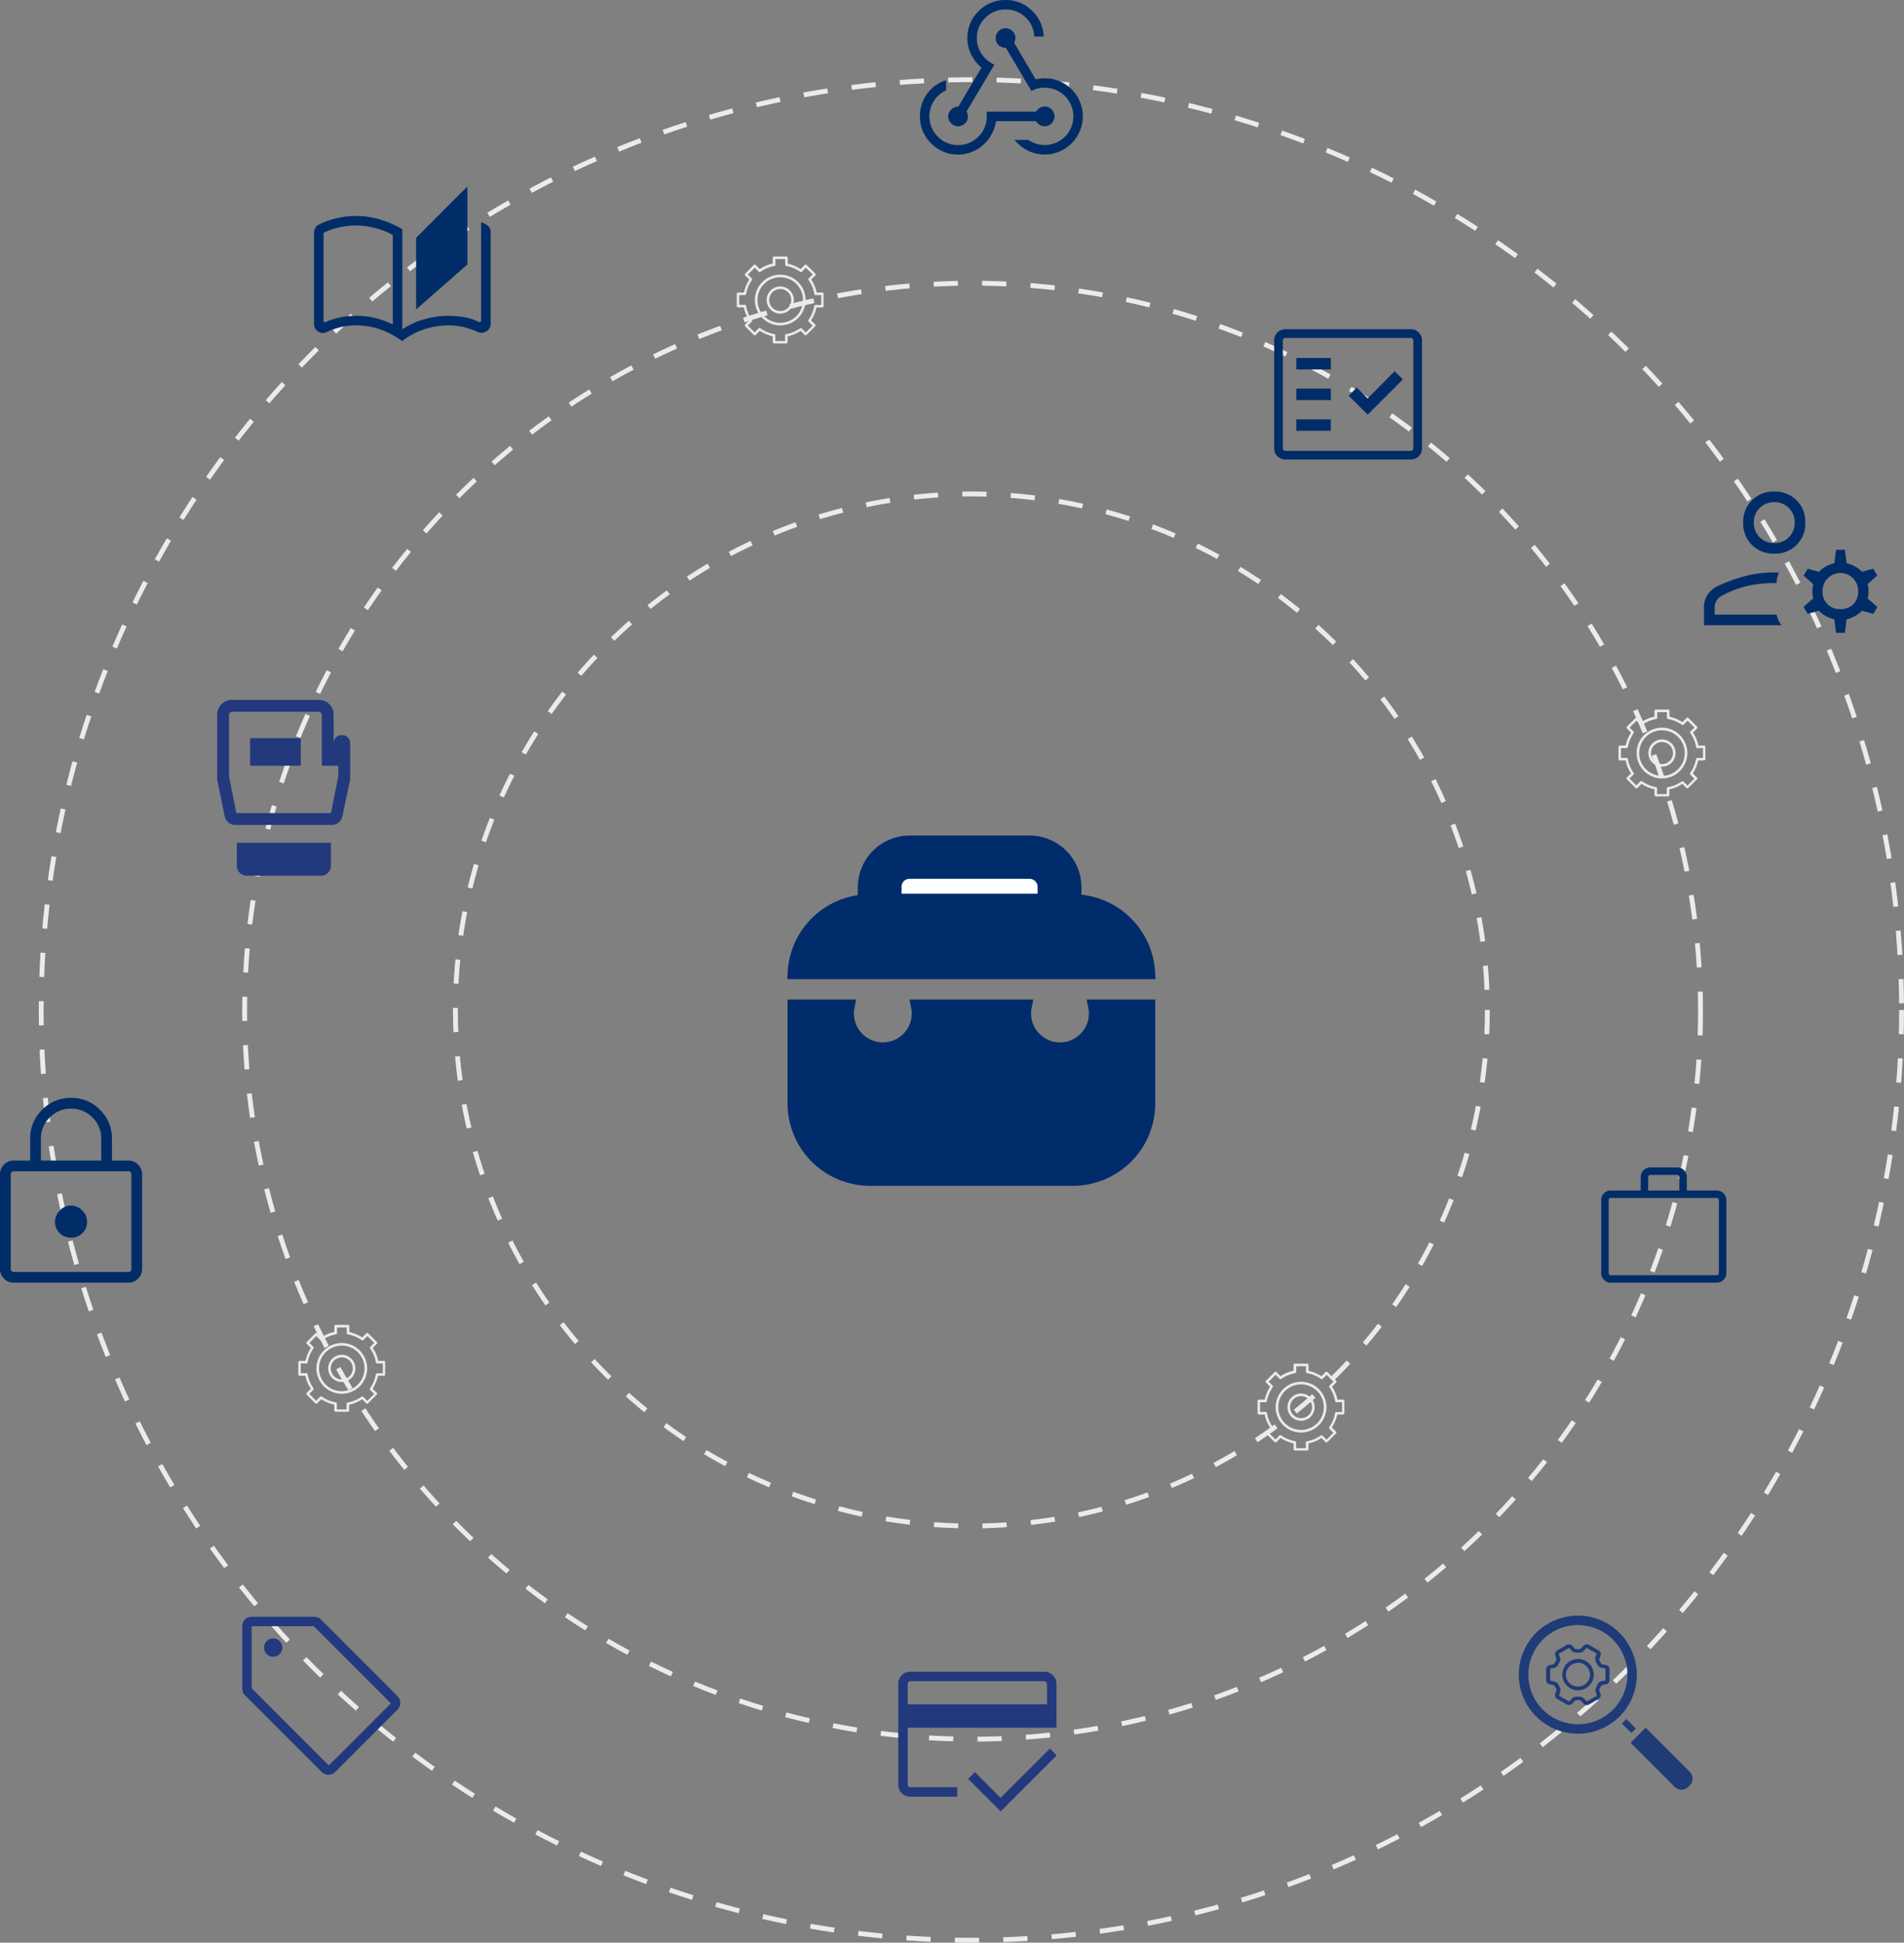 <?xml version="1.0" encoding="UTF-8"?>
<svg xmlns="http://www.w3.org/2000/svg" xmlns:xlink="http://www.w3.org/1999/xlink" width="786" height="801.895" viewBox="0 0 786 801.895">
  <rect x="0" y="0" width="786" height="801.895" fill="#808080" stroke="none"/>
  <defs>
    <clipPath id="clip-path">
      <rect id="Rettangolo_36" data-name="Rettangolo 36" width="152.02" height="144.577" fill="none"></rect>
    </clipPath>
    <clipPath id="clip-path-2">
      <rect id="Rettangolo_25" data-name="Rettangolo 25" width="54.869" height="72.553" fill="#23397d"></rect>
    </clipPath>
    <clipPath id="clip-path-3">
      <rect id="Rettangolo_26" data-name="Rettangolo 26" width="65.242" height="65.204" fill="#23397d"></rect>
    </clipPath>
    <clipPath id="clip-path-4">
      <rect id="Rettangolo_37" data-name="Rettangolo 37" width="61.023" height="53.794" fill="none"></rect>
    </clipPath>
    <clipPath id="clip-path-5">
      <rect id="Rettangolo_38" data-name="Rettangolo 38" width="51.656" height="47.578" fill="none"></rect>
    </clipPath>
    <clipPath id="clip-path-6">
      <rect id="Rettangolo_39" data-name="Rettangolo 39" width="71.559" height="58.325" fill="none"></rect>
    </clipPath>
    <clipPath id="clip-path-7">
      <rect id="Rettangolo_40" data-name="Rettangolo 40" width="58.675" height="76.276" fill="none"></rect>
    </clipPath>
    <clipPath id="clip-path-8">
      <rect id="Rettangolo_41" data-name="Rettangolo 41" width="72.94" height="63.789" fill="none"></rect>
    </clipPath>
    <clipPath id="clip-path-9">
      <rect id="Rettangolo_42" data-name="Rettangolo 42" width="67.236" height="63.789" fill="none"></rect>
    </clipPath>
    <clipPath id="clip-path-10">
      <rect id="Rettangolo_43" data-name="Rettangolo 43" width="35.857" height="35.849" fill="none"></rect>
    </clipPath>
  </defs>
  <g id="Raggruppa_94" data-name="Raggruppa 94" transform="translate(-5887 -3880.105)">
    <g id="cerchi" transform="translate(4865 3670)">
      <g id="Ellisse_20" data-name="Ellisse 20" transform="translate(1038 242)" fill="none" stroke="#ebebeb" stroke-width="2" stroke-dasharray="10 10">
        <circle cx="385" cy="385" r="385" stroke="none"></circle>
        <circle cx="385" cy="385" r="384" fill="none"></circle>
      </g>
      <g id="Ellisse_21" data-name="Ellisse 21" transform="translate(1122 326)" fill="none" stroke="#ebebeb" stroke-width="2" stroke-dasharray="10 10">
        <circle cx="301.5" cy="301.5" r="301.5" stroke="none"></circle>
        <circle cx="301.5" cy="301.5" r="300.5" fill="none"></circle>
      </g>
      <g id="Ellisse_22" data-name="Ellisse 22" transform="translate(1209 413)" fill="none" stroke="#ebebeb" stroke-width="2" stroke-dasharray="10 10">
        <circle cx="214" cy="214" r="214" stroke="none"></circle>
        <circle cx="214" cy="214" r="213" fill="none"></circle>
      </g>
    </g>
    <g id="logo-toolbox" transform="translate(6212 4225)">
      <path id="Tracciato_363" data-name="Tracciato 363" d="M145.138,54.425H1.435l6.14-17.281,16.369-10,7.5-2.729L31.9,12.36l5.459-7.277L47.82,1.218,78.061,1.9,105.8,3.038l8.64,5.456,3.411,15.69,20.69,9.322,10.006,21.6Z" transform="translate(1.503 1.276)" fill="#002c6b"></path>
      <path id="Tracciato_364" data-name="Tracciato 364" d="M22.131,34.8H1.712V85.042l8.732,8.732,4.165,8.2,18.808,4.566H122.08l16.658-8.6,6.986-12.358,1.882-18V38.292l-.538-4.836L126.38,35.068l-4.3,15.315L109.99,52.8,103,47.7l-5.643-5.911-2.148-6.718-42.184.268L50.075,46.89l-12.092,6.45L26.7,47.965l-4.031-7.522Z" transform="translate(1.793 35.045)" fill="#002c6b"></path>
      <g id="Raggruppa_35" data-name="Raggruppa 35" transform="translate(0 0)">
        <g id="Raggruppa_34" data-name="Raggruppa 34" clip-path="url(#clip-path)">
          <path id="Tracciato_365" data-name="Tracciato 365" d="M5.77,38.774v37.2A28.29,28.29,0,0,0,34.03,104.232h83.846a28.291,28.291,0,0,0,28.259-28.259v-37.2H130.16v.049a17.647,17.647,0,1,1-35.294,0v-.049H57.033v.049a17.647,17.647,0,1,1-35.294,0v-.049Zm112.1,71.172H34.03A34.01,34.01,0,0,1,.056,75.973V33.062H28.368l-.682,3.417A11.933,11.933,0,1,0,51.32,38.824a12.057,12.057,0,0,0-.233-2.344L50.4,33.062H101.5l-.684,3.417a11.933,11.933,0,1,0,23.634,2.344,12.041,12.041,0,0,0-.233-2.344l-.684-3.417h28.318V75.973a34.012,34.012,0,0,1-33.974,33.974" transform="translate(0.059 34.632)" fill="#002c6b"></path>
          <path id="Tracciato_366" data-name="Tracciato 366" d="M47.2,24.224h56.158V21.416a3.331,3.331,0,0,0-3.331-3.329h-49.5A3.327,3.327,0,0,0,47.2,21.416Zm61.87,5.712H41.486V21.416a9.046,9.046,0,0,1,9.044-9.044h49.5a9.042,9.042,0,0,1,9.044,9.044ZM6.206,53.576H145.812a28.4,28.4,0,0,0-27.287-23.624l-2.8-.059V21.416a15.7,15.7,0,0,0-15.7-15.7H50.531a15.7,15.7,0,0,0-15.7,15.7v8.413l-2.666.18A28.286,28.286,0,0,0,6.206,53.576M152.02,59.29H0l.17-3.016a34,34,0,0,1,28.945-31.68V21.416A21.415,21.415,0,0,1,50.531,0h49.493a21.419,21.419,0,0,1,21.419,21.416v3A34.128,34.128,0,0,1,151.85,56.275Z" transform="translate(0 0.001)" fill="#002c6b"></path>
          <path id="Tracciato_367" data-name="Tracciato 367" d="M23.041,14.865V12.058a3.259,3.259,0,0,1,3.331-3.331h49.5A3.336,3.336,0,0,1,79.2,12.058v2.807Z" transform="translate(24.135 9.142)" fill="#fff"></path>
        </g>
      </g>
    </g>
    <g id="Raggruppa_4" data-name="Raggruppa 4" transform="translate(5976.665 4169.025)" clip-path="url(#clip-path-2)">
      <path id="Tracciato_23" data-name="Tracciato 23" d="M13.594,27.152H34.5V15.772H13.594ZM7.91,46.712H46.963l3.031-15.336V27.152H43.178V6.2a1.268,1.268,0,0,0-.413-.908,1.263,1.263,0,0,0-.911-.413H6.2a1.263,1.263,0,0,0-.911.413,1.257,1.257,0,0,0-.413.908V31.458Zm46.96-28.781v14.7a2.235,2.235,0,0,1-.148.945l-3.04,14.455a4.686,4.686,0,0,1-1.548,2.589,4.192,4.192,0,0,1-2.793.972H7.444a4.192,4.192,0,0,1-2.793-.972,4.7,4.7,0,0,1-1.545-2.589L.148,33.657A2.244,2.244,0,0,1,0,32.711V6.2A6.028,6.028,0,0,1,6.211,0H41.84a6.032,6.032,0,0,1,6.214,6.2V17.931a3.308,3.308,0,0,1,.94-2.449,3.374,3.374,0,0,1,2.49-.94,3.219,3.219,0,0,1,3.386,3.389M12.4,72.553a4.116,4.116,0,0,1-4.3-4.3v-9.3H46.936v9.3a4.116,4.116,0,0,1-4.3,4.3Z" transform="translate(0 -0.001)" fill="#23397d"></path>
    </g>
    <g id="Raggruppa_6" data-name="Raggruppa 6" transform="translate(5987 4547.487)" clip-path="url(#clip-path-3)">
      <path id="Tracciato_24" data-name="Tracciato 24" d="M12.784,16.5a3.6,3.6,0,0,0,2.654-1.127,3.741,3.741,0,0,0,0-5.319,3.612,3.612,0,0,0-2.649-1.114A3.669,3.669,0,0,0,10.1,10.049,3.605,3.605,0,0,0,8.992,12.7a3.683,3.683,0,0,0,1.108,2.67,3.625,3.625,0,0,0,2.684,1.13M35.736,61.369,61.369,35.717,29.522,3.889H3.889V29.508Zm2.67,2.657a3.966,3.966,0,0,1-5.642,0l-31.6-31.6a3.672,3.672,0,0,1-.909-1.384A4.662,4.662,0,0,1,0,29.508V3.889A3.8,3.8,0,0,1,3.889,0H29.508a5.268,5.268,0,0,1,1.545.24,3.684,3.684,0,0,1,1.44.855L63.958,32.559a4.1,4.1,0,0,1,1.284,2.94,3.918,3.918,0,0,1-1.216,2.907Z" transform="translate(0 0)" fill="#23397d"></path>
    </g>
    <path id="Richiesta_d_acquisto" data-name="Richiesta d’acquisto" d="M3.9,4.958V46.6a1.017,1.017,0,0,0,.329.728,1.015,1.015,0,0,0,.728.332H3.9V3.9H4.958a1.015,1.015,0,0,0-.728.332,1.013,1.013,0,0,0-.329.728M42.269,57.644,28.851,44.225l2.8-2.8L42.269,52.038l20.362-20.36,2.75,2.856ZM0,4.958A4.768,4.768,0,0,1,1.469,1.467,4.765,4.765,0,0,1,4.958,0h55.4a4.765,4.765,0,0,1,3.489,1.467,4.768,4.768,0,0,1,1.469,3.491V23.084H3.9V46.6a1.017,1.017,0,0,0,.329.728,1.015,1.015,0,0,0,.728.332h19.4v3.9H4.958a4.765,4.765,0,0,1-3.489-1.467A4.768,4.768,0,0,1,0,46.6Zm3.9,8.461H61.413V4.958a1.013,1.013,0,0,0-.329-.728,1.011,1.011,0,0,0-.728-.332H4.958a1.015,1.015,0,0,0-.728.332,1.013,1.013,0,0,0-.329.728Z" transform="translate(6257.81 4570.178)" fill="#23397d"></path>
    <g id="Raggruppa_37" data-name="Raggruppa 37" transform="translate(6413 4016)" clip-path="url(#clip-path-4)">
      <path id="Tracciato_368" data-name="Tracciato 368" d="M3.589,50.2v0ZM9.152,16.614H23.39V11.868H9.152Zm0,12.656H23.39V24.524H9.152Zm29.428,5.994L53.117,20.727l-3.383-3.383L38.579,28.576l-4.508-4.508L30.766,27.45ZM9.152,41.929H23.39V37.182H9.152ZM4.563,50.2H56.457a1.042,1.042,0,0,0,.974-.972V4.565a.937.937,0,0,0-.3-.671.937.937,0,0,0-.671-.3H4.563a.929.929,0,0,0-.669.3.931.931,0,0,0-.305.671V49.231a.93.93,0,0,0,.305.669.929.929,0,0,0,.669.3m0,3.591a4.388,4.388,0,0,1-3.212-1.351A4.394,4.394,0,0,1,0,49.231V4.565A4.4,4.4,0,0,1,1.351,1.351,4.388,4.388,0,0,1,4.563,0H56.457A4.388,4.388,0,0,1,59.67,1.351a4.39,4.39,0,0,1,1.353,3.215V49.231a4.616,4.616,0,0,1-4.565,4.563Z" transform="translate(0 0)" fill="#002d68"></path>
    </g>
    <g id="Raggruppa_39" data-name="Raggruppa 39" transform="translate(6548 4362)" clip-path="url(#clip-path-5)">
      <path id="Tracciato_369" data-name="Tracciato 369" d="M3.085,44.494v0ZM19.4,9.516H32.259V3.921A.794.794,0,0,0,32,3.346a.8.8,0,0,0-.574-.262H20.233a.794.794,0,0,0-.574.262.794.794,0,0,0-.262.574ZM3.921,44.494H47.736a.9.9,0,0,0,.836-.836V13.436a.9.9,0,0,0-.836-.836H3.921a.794.794,0,0,0-.574.262.794.794,0,0,0-.262.574V43.657a.8.8,0,0,0,.262.574.794.794,0,0,0,.574.262m0,3.085a3.771,3.771,0,0,1-2.76-1.161A3.767,3.767,0,0,1,0,43.657V13.436a3.764,3.764,0,0,1,1.161-2.76,3.764,3.764,0,0,1,2.76-1.161H16.313V3.921a3.771,3.771,0,0,1,1.161-2.76A3.764,3.764,0,0,1,20.233,0h11.19a3.767,3.767,0,0,1,2.76,1.161,3.771,3.771,0,0,1,1.161,2.76V9.516H47.736a3.964,3.964,0,0,1,3.921,3.921V43.657a3.964,3.964,0,0,1-3.921,3.921Z" transform="translate(0 -0.001)" fill="#002d68"></path>
    </g>
    <g id="Raggruppa_41" data-name="Raggruppa 41" transform="translate(6590.441 4083)" clip-path="url(#clip-path-6)">
      <path id="Tracciato_370" data-name="Tracciato 370" d="M29,21.264a8.2,8.2,0,0,0,8.438-8.438A8.233,8.233,0,0,0,29,4.386a8.233,8.233,0,0,0-8.438,8.44A8.2,8.2,0,0,0,29,21.264m27.3,27.3a7.156,7.156,0,0,0,5.324-2.054,7.232,7.232,0,0,0,2.033-5.31,7.363,7.363,0,1,0-14.72.007A7.036,7.036,0,0,0,56.3,48.564M54.5,58.325,53.8,52.766a13.681,13.681,0,0,1-3.465-1.347,10.945,10.945,0,0,1-2.869-2.207L42.78,50.483,41.07,47.65l4.059-3.583A9.161,9.161,0,0,1,44.75,41.2a9.514,9.514,0,0,1,.379-2.9l-4.023-3.621,1.71-2.834,4.648,1.31a9.684,9.684,0,0,1,2.85-2.228A14.5,14.5,0,0,1,53.8,29.605l.707-5.562h3.658l.707,5.562a14.608,14.608,0,0,1,3.444,1.326,10.586,10.586,0,0,1,2.89,2.191l4.645-1.272,1.672,2.8L67.5,38.267a9.061,9.061,0,0,1,.415,2.923,8.615,8.615,0,0,1-.415,2.876l4.059,3.583-1.672,2.834L65.2,49.211a11.617,11.617,0,0,1-2.909,2.207,13.785,13.785,0,0,1-3.427,1.347l-.7,5.559ZM0,55.188V47.85A9.451,9.451,0,0,1,1.524,42.5,10.327,10.327,0,0,1,5.941,38.87a68.671,68.671,0,0,1,11.731-4.148A47.646,47.646,0,0,1,29,33.405h.963c.344,0,.664-.012.961-.038a13.541,13.541,0,0,0-.645,2.082q-.216.989-.372,2.341H29a49.4,49.4,0,0,0-10.841,1.133A44.116,44.116,0,0,0,7.776,42.788a6.009,6.009,0,0,0-2.617,2.25,5.494,5.494,0,0,0-.773,2.813V50.8H29.94a15.227,15.227,0,0,0,.824,2.344,12.766,12.766,0,0,0,1.159,2.042ZM29,25.65A12.36,12.36,0,0,1,16.171,12.826,12.392,12.392,0,0,1,29,0,12.392,12.392,0,0,1,41.819,12.826,12.36,12.36,0,0,1,29,25.65" transform="translate(0 0)" fill="#002d68"></path>
    </g>
    <g id="Raggruppa_43" data-name="Raggruppa 43" transform="translate(5887 4333.302)" clip-path="url(#clip-path-7)">
      <path id="Tracciato_371" data-name="Tracciato 371" d="M4.439,71.837v0ZM16.887,25.86h24.9V16.887a12.025,12.025,0,0,0-3.626-8.819,12,12,0,0,0-8.81-3.629,12.033,12.033,0,0,0-8.822,3.629,12,12,0,0,0-3.642,8.819ZM29.354,57.7a6.415,6.415,0,0,0,4.673-1.909,6.225,6.225,0,0,0,1.939-4.6,6.643,6.643,0,0,0-1.955-4.67,6.314,6.314,0,0,0-9.364,0,6.716,6.716,0,0,0-1.936,4.719,6.141,6.141,0,0,0,1.952,4.553A6.474,6.474,0,0,0,29.354,57.7M5.642,71.837h47.39a1.159,1.159,0,0,0,1.2-1.2V31.5a1.162,1.162,0,0,0-.339-.865,1.174,1.174,0,0,0-.865-.339H5.642a1.159,1.159,0,0,0-1.2,1.2V70.634a1.174,1.174,0,0,0,.339.865,1.162,1.162,0,0,0,.865.339m0,4.439a5.414,5.414,0,0,1-3.974-1.668A5.425,5.425,0,0,1,0,70.634V31.5a5.415,5.415,0,0,1,1.668-3.989A5.447,5.447,0,0,1,5.642,25.86h6.809V16.887A16.28,16.28,0,0,1,17.383,4.928,16.3,16.3,0,0,1,29.351,0,16.268,16.268,0,0,1,41.307,4.928a16.3,16.3,0,0,1,4.919,11.959V25.86h6.806A5.67,5.67,0,0,1,58.675,31.5V70.634a5.7,5.7,0,0,1-5.642,5.642Z" transform="translate(0 0)" fill="#002d68"></path>
    </g>
    <g id="Raggruppa_45" data-name="Raggruppa 45" transform="translate(6016.621 3957.105)" clip-path="url(#clip-path-8)">
      <path id="Tracciato_372" data-name="Tracciato 372" d="M32.53,56.963v0Zm0,0V20.012A28.575,28.575,0,0,0,25.086,17.1a32.615,32.615,0,0,0-7.718-1,29.979,29.979,0,0,0-7.081.785,32.753,32.753,0,0,0-5.711,1.9,1.233,1.233,0,0,0-.45.282.613.613,0,0,0-.185.452V55.393c0,.312.107.5.318.551a1.136,1.136,0,0,0,.686-.051,27.892,27.892,0,0,1,5.686-1.85,32.072,32.072,0,0,1,6.781-.673,32.566,32.566,0,0,1,8.323,1.024,31.677,31.677,0,0,1,6.8,2.569m9.619-6.24V21.173L63.322,0V32.169ZM36.4,63.789A34.077,34.077,0,0,0,27.372,59a30.1,30.1,0,0,0-10-1.689,27.769,27.769,0,0,0-6.245.7,28.168,28.168,0,0,0-5.912,2.073,3.431,3.431,0,0,1-3.534-.252A3.55,3.55,0,0,1,0,56.7V19.049a3.836,3.836,0,0,1,.594-2.073,3.44,3.44,0,0,1,1.651-1.387A33.48,33.48,0,0,1,9.6,13.015a35.25,35.25,0,0,1,7.772-.859,34.265,34.265,0,0,1,9.873,1.435,41.711,41.711,0,0,1,9.23,4.042v41.3a33.022,33.022,0,0,1,9.276-4.215,36.725,36.725,0,0,1,9.83-1.349,40.215,40.215,0,0,1,6.163.49A21.2,21.2,0,0,1,68,55.893a1.159,1.159,0,0,0,.683,0c.213-.066.318-.244.318-.534V14.748a11.424,11.424,0,0,1,1.11.432,11.171,11.171,0,0,1,1.054.544,3.55,3.55,0,0,1,1.306,1.3,3.452,3.452,0,0,1,.47,1.756V56.627a3.488,3.488,0,0,1-1.725,3.125,3.785,3.785,0,0,1-3.684.269A28.139,28.139,0,0,0,61.7,58a27.4,27.4,0,0,0-6.128-.688,31.639,31.639,0,0,0-10.106,1.639,30.95,30.95,0,0,0-9.065,4.84" transform="translate(0 -0.001)" fill="#002d68"></path>
    </g>
    <g id="Raggruppa_47" data-name="Raggruppa 47" transform="translate(6266.764 3880.105)" clip-path="url(#clip-path-9)">
      <path id="Tracciato_373" data-name="Tracciato 373" d="M15.747,52.119a4.133,4.133,0,0,1-4.078-4.078,3.812,3.812,0,0,1,1.177-2.749A4.388,4.388,0,0,1,15.861,44L25.4,27.942A17.356,17.356,0,0,1,21.118,22.4a15.052,15.052,0,0,1-1.526-6.645A15.138,15.138,0,0,1,24.221,4.6,15.213,15.213,0,0,1,35.343,0,15.193,15.193,0,0,1,46.268,4.411,15.187,15.187,0,0,1,51.09,15.119H47.178a11.192,11.192,0,0,0-3.625-7.967,11.541,11.541,0,0,0-8.21-3.24,11.426,11.426,0,0,0-8.362,3.46A11.377,11.377,0,0,0,23.5,15.75a11.31,11.31,0,0,0,1.981,6.524,12.567,12.567,0,0,0,5.254,4.409L19.249,46.037a5.672,5.672,0,0,1,.424,1.039,3.466,3.466,0,0,1,.153.965,3.966,3.966,0,0,1-1.184,2.868,3.891,3.891,0,0,1-2.894,1.21m35.741,11.67a15.143,15.143,0,0,1-6.933-1.614,16.931,16.931,0,0,1-5.5-4.422h5.722a11.81,11.81,0,0,0,18.545-9.712A11.808,11.808,0,0,0,51.488,36.2a11.836,11.836,0,0,0-2.886.339,10.626,10.626,0,0,0-2.573,1.016L35.508,19.794a4.329,4.329,0,0,1-3-1.161,3.759,3.759,0,0,1-1.241-2.883,3.894,3.894,0,0,1,1.208-2.9,4.066,4.066,0,0,1,6.948,2.9,3.294,3.294,0,0,1-.127.91,6.973,6.973,0,0,1-.4,1.006l8.846,15.039c.631-.116,1.272-.215,1.919-.292a14.923,14.923,0,0,1,1.828-.119A15.71,15.71,0,0,1,67.236,48.041,15.759,15.759,0,0,1,51.488,63.789m-35.741,0A15.161,15.161,0,0,1,4.629,59.16,15.155,15.155,0,0,1,0,48.041a15.359,15.359,0,0,1,3-9.374,14.907,14.907,0,0,1,7.812-5.539V37.3a11.6,11.6,0,0,0-4.975,4.256A11.843,11.843,0,0,0,7.385,56.4a11.4,11.4,0,0,0,8.362,3.475A11.381,11.381,0,0,0,24.125,56.4a11.414,11.414,0,0,0,3.457-8.36V46.084h20.3a4.665,4.665,0,0,1,1.572-1.531,3.893,3.893,0,0,1,2.03-.59,4.074,4.074,0,0,1,2.894,6.945,3.891,3.891,0,0,1-2.894,1.21,3.945,3.945,0,0,1-2.048-.574A4.456,4.456,0,0,1,47.886,50H31.423a16.256,16.256,0,0,1-5.5,9.971,15.2,15.2,0,0,1-10.175,3.822" transform="translate(0 0.001)" fill="#002d68"></path>
    </g>
    <g id="Raggruppa_48" data-name="Raggruppa 48" transform="translate(6191.143 3986)" clip-path="url(#clip-path-10)">
      <path id="Tracciato_375" data-name="Tracciato 375" d="M35.368,14.852h-2.4A13.907,13.907,0,0,0,30.72,9.51L32.43,7.8a.516.516,0,0,0,0-.748l-3.58-3.58a.516.516,0,0,0-.748,0l-1.71,1.71A16.736,16.736,0,0,0,21.05,2.938V.534A.535.535,0,0,0,20.516,0H15.387a.535.535,0,0,0-.534.534v2.4A13.907,13.907,0,0,0,9.51,5.182L7.8,3.473a.516.516,0,0,0-.748,0l-3.58,3.58a.516.516,0,0,0,0,.748l1.71,1.71a16.246,16.246,0,0,0-2.244,5.343H.534A.575.575,0,0,0,0,15.387v5.075A.575.575,0,0,0,.534,21h2.4a13.907,13.907,0,0,0,2.244,5.343l-1.71,1.71a.516.516,0,0,0,0,.748l3.58,3.58a.516.516,0,0,0,.748,0l1.71-1.71a16.246,16.246,0,0,0,5.343,2.244v2.4a.575.575,0,0,0,.534.534h5.075A.575.575,0,0,0,21,35.315v-2.4a13.907,13.907,0,0,0,5.343-2.244l1.71,1.71a.516.516,0,0,0,.748,0l3.58-3.58a.516.516,0,0,0,0-.748l-1.71-1.71A16.246,16.246,0,0,0,32.91,21h2.4a.535.535,0,0,0,.534-.534V15.387a.462.462,0,0,0-.481-.534m-.534,5.129h-2.3a.52.52,0,0,0-.534.427,14.447,14.447,0,0,1-2.4,5.77.566.566,0,0,0,.053.695l1.656,1.656-2.832,2.832L26.82,29.7a.56.56,0,0,0-.695-.053,14.446,14.446,0,0,1-5.77,2.4.52.52,0,0,0-.427.534v2.3H15.921V32.537A.52.52,0,0,0,15.494,32a14.446,14.446,0,0,1-5.77-2.4.566.566,0,0,0-.695.053L7.373,31.308,4.541,28.476,6.2,26.82a.56.56,0,0,0,.053-.695,14.446,14.446,0,0,1-2.4-5.77.52.52,0,0,0-.534-.427h-2.3V15.921h2.3a.575.575,0,0,0,.534-.427,14.446,14.446,0,0,1,2.4-5.77A.566.566,0,0,0,6.2,9.029l-1.6-1.6L7.426,4.595,9.082,6.251a.56.56,0,0,0,.695.053,14.446,14.446,0,0,1,5.77-2.4.52.52,0,0,0,.427-.534v-2.3h4.007v2.3a.52.52,0,0,0,.427.534,14.446,14.446,0,0,1,5.77,2.4.566.566,0,0,0,.695-.053L28.53,4.595l2.832,2.832L29.7,9.029a.5.5,0,0,0-.053.695,14.446,14.446,0,0,1,2.4,5.77.52.52,0,0,0,.534.427h2.3v4.06Z" transform="translate(0 0)" fill="#ebebeb"></path>
      <path id="Tracciato_376" data-name="Tracciato 376" d="M28.71,23.1a5.61,5.61,0,1,0,5.61,5.61,5.609,5.609,0,0,0-5.61-5.61m0,10.151a4.541,4.541,0,1,1,4.541-4.541,4.537,4.537,0,0,1-4.541,4.541" transform="translate(-10.759 -10.759)" fill="#ebebeb"></path>
      <path id="Tracciato_377" data-name="Tracciato 377" d="M24.472,14A10.472,10.472,0,1,0,34.943,24.472,10.489,10.489,0,0,0,24.472,14m0,19.875a9.4,9.4,0,1,1,9.4-9.4,9.417,9.417,0,0,1-9.4,9.4" transform="translate(-6.52 -6.52)" fill="#ebebeb"></path>
    </g>
    <g id="Raggruppa_48-2" data-name="Raggruppa 48" transform="translate(6406.143 4443)" clip-path="url(#clip-path-10)">
      <path id="Tracciato_375-2" data-name="Tracciato 375" d="M35.368,14.852h-2.4A13.907,13.907,0,0,0,30.72,9.51L32.43,7.8a.516.516,0,0,0,0-.748l-3.58-3.58a.516.516,0,0,0-.748,0l-1.71,1.71A16.736,16.736,0,0,0,21.05,2.938V.534A.535.535,0,0,0,20.516,0H15.387a.535.535,0,0,0-.534.534v2.4A13.907,13.907,0,0,0,9.51,5.182L7.8,3.473a.516.516,0,0,0-.748,0l-3.58,3.58a.516.516,0,0,0,0,.748l1.71,1.71a16.246,16.246,0,0,0-2.244,5.343H.534A.575.575,0,0,0,0,15.387v5.075A.575.575,0,0,0,.534,21h2.4a13.907,13.907,0,0,0,2.244,5.343l-1.71,1.71a.516.516,0,0,0,0,.748l3.58,3.58a.516.516,0,0,0,.748,0l1.71-1.71a16.246,16.246,0,0,0,5.343,2.244v2.4a.575.575,0,0,0,.534.534h5.075A.575.575,0,0,0,21,35.315v-2.4a13.907,13.907,0,0,0,5.343-2.244l1.71,1.71a.516.516,0,0,0,.748,0l3.58-3.58a.516.516,0,0,0,0-.748l-1.71-1.71A16.246,16.246,0,0,0,32.91,21h2.4a.535.535,0,0,0,.534-.534V15.387a.462.462,0,0,0-.481-.534m-.534,5.129h-2.3a.52.52,0,0,0-.534.427,14.447,14.447,0,0,1-2.4,5.77.566.566,0,0,0,.053.695l1.656,1.656-2.832,2.832L26.82,29.7a.56.56,0,0,0-.695-.053,14.446,14.446,0,0,1-5.77,2.4.52.52,0,0,0-.427.534v2.3H15.921V32.537A.52.52,0,0,0,15.494,32a14.446,14.446,0,0,1-5.77-2.4.566.566,0,0,0-.695.053L7.373,31.308,4.541,28.476,6.2,26.82a.56.56,0,0,0,.053-.695,14.446,14.446,0,0,1-2.4-5.77.52.52,0,0,0-.534-.427h-2.3V15.921h2.3a.575.575,0,0,0,.534-.427,14.446,14.446,0,0,1,2.4-5.77A.566.566,0,0,0,6.2,9.029l-1.6-1.6L7.426,4.595,9.082,6.251a.56.56,0,0,0,.695.053,14.446,14.446,0,0,1,5.77-2.4.52.52,0,0,0,.427-.534v-2.3h4.007v2.3a.52.52,0,0,0,.427.534,14.446,14.446,0,0,1,5.77,2.4.566.566,0,0,0,.695-.053L28.53,4.595l2.832,2.832L29.7,9.029a.5.5,0,0,0-.053.695,14.446,14.446,0,0,1,2.4,5.77.52.52,0,0,0,.534.427h2.3v4.06Z" transform="translate(0 0)" fill="#ebebeb"></path>
      <path id="Tracciato_376-2" data-name="Tracciato 376" d="M28.71,23.1a5.61,5.61,0,1,0,5.61,5.61,5.609,5.609,0,0,0-5.61-5.61m0,10.151a4.541,4.541,0,1,1,4.541-4.541,4.537,4.537,0,0,1-4.541,4.541" transform="translate(-10.759 -10.759)" fill="#ebebeb"></path>
      <path id="Tracciato_377-2" data-name="Tracciato 377" d="M24.472,14A10.472,10.472,0,1,0,34.943,24.472,10.489,10.489,0,0,0,24.472,14m0,19.875a9.4,9.4,0,1,1,9.4-9.4,9.417,9.417,0,0,1-9.4,9.4" transform="translate(-6.52 -6.52)" fill="#ebebeb"></path>
    </g>
    <g id="Raggruppa_48-3" data-name="Raggruppa 48" transform="translate(6010.143 4427)" clip-path="url(#clip-path-10)">
      <path id="Tracciato_375-3" data-name="Tracciato 375" d="M35.368,14.852h-2.4A13.907,13.907,0,0,0,30.72,9.51L32.43,7.8a.516.516,0,0,0,0-.748l-3.58-3.58a.516.516,0,0,0-.748,0l-1.71,1.71A16.736,16.736,0,0,0,21.05,2.938V.534A.535.535,0,0,0,20.516,0H15.387a.535.535,0,0,0-.534.534v2.4A13.907,13.907,0,0,0,9.51,5.182L7.8,3.473a.516.516,0,0,0-.748,0l-3.58,3.58a.516.516,0,0,0,0,.748l1.71,1.71a16.246,16.246,0,0,0-2.244,5.343H.534A.575.575,0,0,0,0,15.387v5.075A.575.575,0,0,0,.534,21h2.4a13.907,13.907,0,0,0,2.244,5.343l-1.71,1.71a.516.516,0,0,0,0,.748l3.58,3.58a.516.516,0,0,0,.748,0l1.71-1.71a16.246,16.246,0,0,0,5.343,2.244v2.4a.575.575,0,0,0,.534.534h5.075A.575.575,0,0,0,21,35.315v-2.4a13.907,13.907,0,0,0,5.343-2.244l1.71,1.71a.516.516,0,0,0,.748,0l3.58-3.58a.516.516,0,0,0,0-.748l-1.71-1.71A16.246,16.246,0,0,0,32.91,21h2.4a.535.535,0,0,0,.534-.534V15.387a.462.462,0,0,0-.481-.534m-.534,5.129h-2.3a.52.52,0,0,0-.534.427,14.447,14.447,0,0,1-2.4,5.77.566.566,0,0,0,.053.695l1.656,1.656-2.832,2.832L26.82,29.7a.56.56,0,0,0-.695-.053,14.446,14.446,0,0,1-5.77,2.4.52.52,0,0,0-.427.534v2.3H15.921V32.537A.52.52,0,0,0,15.494,32a14.446,14.446,0,0,1-5.77-2.4.566.566,0,0,0-.695.053L7.373,31.308,4.541,28.476,6.2,26.82a.56.56,0,0,0,.053-.695,14.446,14.446,0,0,1-2.4-5.77.52.52,0,0,0-.534-.427h-2.3V15.921h2.3a.575.575,0,0,0,.534-.427,14.446,14.446,0,0,1,2.4-5.77A.566.566,0,0,0,6.2,9.029l-1.6-1.6L7.426,4.595,9.082,6.251a.56.56,0,0,0,.695.053,14.446,14.446,0,0,1,5.77-2.4.52.52,0,0,0,.427-.534v-2.3h4.007v2.3a.52.52,0,0,0,.427.534,14.446,14.446,0,0,1,5.77,2.4.566.566,0,0,0,.695-.053L28.53,4.595l2.832,2.832L29.7,9.029a.5.5,0,0,0-.053.695,14.446,14.446,0,0,1,2.4,5.77.52.52,0,0,0,.534.427h2.3v4.06Z" transform="translate(0 0)" fill="#ebebeb"></path>
      <path id="Tracciato_376-3" data-name="Tracciato 376" d="M28.71,23.1a5.61,5.61,0,1,0,5.61,5.61,5.609,5.609,0,0,0-5.61-5.61m0,10.151a4.541,4.541,0,1,1,4.541-4.541,4.537,4.537,0,0,1-4.541,4.541" transform="translate(-10.759 -10.759)" fill="#ebebeb"></path>
      <path id="Tracciato_377-3" data-name="Tracciato 377" d="M24.472,14A10.472,10.472,0,1,0,34.943,24.472,10.489,10.489,0,0,0,24.472,14m0,19.875a9.4,9.4,0,1,1,9.4-9.4,9.417,9.417,0,0,1-9.4,9.4" transform="translate(-6.52 -6.52)" fill="#ebebeb"></path>
    </g>
    <path id="Tracciato_375-4" data-name="Tracciato 375" d="M35.368,14.852h-2.4A13.907,13.907,0,0,0,30.72,9.51L32.43,7.8a.516.516,0,0,0,0-.748l-3.58-3.58a.516.516,0,0,0-.748,0l-1.71,1.71A16.736,16.736,0,0,0,21.05,2.938V.534A.535.535,0,0,0,20.516,0H15.387a.535.535,0,0,0-.534.534v2.4A13.907,13.907,0,0,0,9.51,5.182L7.8,3.473a.516.516,0,0,0-.748,0l-3.58,3.58a.516.516,0,0,0,0,.748l1.71,1.71a16.246,16.246,0,0,0-2.244,5.343H.534A.575.575,0,0,0,0,15.387v5.075A.575.575,0,0,0,.534,21h2.4a13.907,13.907,0,0,0,2.244,5.343l-1.71,1.71a.516.516,0,0,0,0,.748l3.58,3.58a.516.516,0,0,0,.748,0l1.71-1.71a16.246,16.246,0,0,0,5.343,2.244v2.4a.575.575,0,0,0,.534.534h5.075A.575.575,0,0,0,21,35.315v-2.4a13.907,13.907,0,0,0,5.343-2.244l1.71,1.71a.516.516,0,0,0,.748,0l3.58-3.58a.516.516,0,0,0,0-.748l-1.71-1.71A16.246,16.246,0,0,0,32.91,21h2.4a.535.535,0,0,0,.534-.534V15.387a.462.462,0,0,0-.481-.534m-.534,5.129h-2.3a.52.52,0,0,0-.534.427,14.447,14.447,0,0,1-2.4,5.77.566.566,0,0,0,.053.695l1.656,1.656-2.832,2.832L26.82,29.7a.56.56,0,0,0-.695-.053,14.446,14.446,0,0,1-5.77,2.4.52.52,0,0,0-.427.534v2.3H15.921V32.537A.52.52,0,0,0,15.494,32a14.446,14.446,0,0,1-5.77-2.4.566.566,0,0,0-.695.053L7.373,31.308,4.541,28.476,6.2,26.82a.56.56,0,0,0,.053-.695,14.446,14.446,0,0,1-2.4-5.77.52.52,0,0,0-.534-.427h-2.3V15.921h2.3a.575.575,0,0,0,.534-.427,14.446,14.446,0,0,1,2.4-5.77A.566.566,0,0,0,6.2,9.029l-1.6-1.6L7.426,4.595,9.082,6.251a.56.56,0,0,0,.695.053,14.446,14.446,0,0,1,5.77-2.4.52.52,0,0,0,.427-.534v-2.3h4.007v2.3a.52.52,0,0,0,.427.534,14.446,14.446,0,0,1,5.77,2.4.566.566,0,0,0,.695-.053L28.53,4.595l2.832,2.832L29.7,9.029a.5.5,0,0,0-.053.695,14.446,14.446,0,0,1,2.4,5.77.52.52,0,0,0,.534.427h2.3v4.06Z" transform="translate(6555.143 4173)" fill="#ebebeb"></path>
    <path id="Tracciato_376-4" data-name="Tracciato 376" d="M28.71,23.1a5.61,5.61,0,1,0,5.61,5.61,5.609,5.609,0,0,0-5.61-5.61m0,10.151a4.541,4.541,0,1,1,4.541-4.541,4.537,4.537,0,0,1-4.541,4.541" transform="translate(6544.384 4162.241)" fill="#ebebeb"></path>
    <path id="Tracciato_377-4" data-name="Tracciato 377" d="M24.472,14A10.472,10.472,0,1,0,34.943,24.472,10.489,10.489,0,0,0,24.472,14m0,19.875a9.4,9.4,0,1,1,9.4-9.4,9.417,9.417,0,0,1-9.4,9.4" transform="translate(6548.623 4166.479)" fill="#ebebeb"></path>
    <rect id="Rettangolo_43-4" data-name="Rettangolo 43" width="35.857" height="35.849" transform="translate(6555.143 4173)" fill="none"></rect>
    <rect id="Rettangolo_62" data-name="Rettangolo 62" width="72.94" height="63.789" transform="translate(6016.621 3957.105)" fill="none"></rect>
    <rect id="Rettangolo_63" data-name="Rettangolo 63" width="61.023" height="53.794" transform="translate(6413 4016)" fill="none"></rect>
    <g id="Motore_di_ricerca_avanzata" data-name="Motore di ricerca avanzata" transform="translate(6514.01 4546.6)">
      <path id="Tracciato_394" data-name="Tracciato 394" d="M63.27,62.021,61.421,63.87,57.5,59.949c.666-.592,1.258-1.258,1.849-1.849Z" transform="translate(-14.966 -15.016)" fill="#1f3b78"></path>
      <path id="Tracciato_395" data-name="Tracciato 395" d="M86.884,86.818l-.74.74A3.953,3.953,0,0,1,80.6,87.41L62.841,69.655a.581.581,0,0,1,0-.814l5.4-5.4a.581.581,0,0,1,.814,0L86.81,81.2a3.953,3.953,0,0,1,.148,5.548h0Z" transform="translate(-16.313 -16.362)" fill="#1f3b78"></path>
      <path id="Tracciato_396" data-name="Tracciato 396" d="M24.41.4A24.373,24.373,0,1,0,40.684,42.862a21.814,21.814,0,0,0,1.849-1.849A24.414,24.414,0,0,0,41.2,7.206,23.978,23.978,0,0,0,24.41.4Zm0,44.83a20.458,20.458,0,1,1,14.425-5.992A20.383,20.383,0,0,1,24.41,45.23Z" fill="#1f3b78"></path>
      <g id="Raggruppa_92" data-name="Raggruppa 92" transform="translate(11.242 12.256)">
        <path id="Tracciato_397" data-name="Tracciato 397" d="M37.615,36.9l-.444-1.406a1.593,1.593,0,0,1,.148-.814l.592-1.036A.735.735,0,0,1,38.5,33.2l1.48-.3a1.741,1.741,0,0,0,1.406-1.7V26.69a1.741,1.741,0,0,0-1.406-1.7l-1.48-.3a.79.79,0,0,1-.666-.518l-.592-1.036a.563.563,0,0,1,0-.74l.444-1.406a1.659,1.659,0,0,0-.814-2.071L32.88,16.629a1.917,1.917,0,0,0-2.219.37l-1.036,1.11a.986.986,0,0,1-.74.3H27.628a.938.938,0,0,1-.666-.3L26,17a1.9,1.9,0,0,0-2.219-.37l-3.995,2.293a1.759,1.759,0,0,0-.814,2.071l.444,1.406a1.734,1.734,0,0,1-.148.814l-.592,1.036a.793.793,0,0,1-.592.444l-1.48.3a1.741,1.741,0,0,0-1.406,1.7V31.2a1.741,1.741,0,0,0,1.406,1.7l1.48.3a.893.893,0,0,1,.666.518l.592,1.036a1.018,1.018,0,0,1,.074.814L18.973,36.9a1.8,1.8,0,0,0,.814,2.071l3.995,2.293A1.917,1.917,0,0,0,26,40.893l1.036-1.11a1.13,1.13,0,0,1,.74-.3h1.258c.3,0,.518,0,.666.3l.962,1.11a1.732,1.732,0,0,0,1.332.592c.518,0,.592,0,.888-.222l3.995-2.293a1.8,1.8,0,0,0,.814-2.071Zm-1.11-3.921-.518.962a2.6,2.6,0,0,0-.3,2.071l.444,1.406v.222l-3.995,2.293h-.3l-.962-1.11a2.869,2.869,0,0,0-1.923-.814H27.7a2.521,2.521,0,0,0-1.849.814l-.962,1.11h-.3l-3.921-2.219c-.074,0-.148-.148-.074-.3l.444-1.406a2.518,2.518,0,0,0-.3-2.071l-.518-.962a2.464,2.464,0,0,0-1.7-1.258l-1.48-.3c-.074,0-.148-.148-.148-.222V26.69c0-.074,0-.222.148-.222l1.48-.3a2.38,2.38,0,0,0,1.627-1.258l.518-.962a2.6,2.6,0,0,0,.3-2.071l-.444-1.332c0-.148,0-.222.074-.3l3.995-2.293h.222l.962,1.11a2.869,2.869,0,0,0,1.923.814H28.96a2.521,2.521,0,0,0,1.849-.814l.962-1.11c0-.148.222-.148.3,0l3.921,2.219s.148.148,0,.222l-.444,1.406a2.833,2.833,0,0,0,.3,2.071l.518.962a2.464,2.464,0,0,0,1.7,1.258l1.48.3s.148.148.148.222v4.513s0,.222-.148.222l-1.48.3A2.38,2.38,0,0,0,36.431,32.9h.074Z" transform="translate(-15.2 -16.427)" fill="#1f3b78"></path>
        <path id="Tracciato_398" data-name="Tracciato 398" d="M33.965,25.488A6.336,6.336,0,0,0,30.71,24.6a6.5,6.5,0,0,0-5.622,3.255,6.489,6.489,0,0,0,5.622,9.691h0a6.5,6.5,0,0,0,5.622-3.255,6.391,6.391,0,0,0-2.367-8.8ZM35,33.551a5.032,5.032,0,0,1-4.291,2.441h0a5.12,5.12,0,0,1-2.515-.666A4.589,4.589,0,0,1,25.9,32.368a4.641,4.641,0,0,1,.518-3.7,5.032,5.032,0,0,1,4.291-2.441,3.3,3.3,0,0,1,2.515.666,4.588,4.588,0,0,1,2.293,2.959,4.641,4.641,0,0,1-.518,3.7Z" transform="translate(-17.542 -18.554)" fill="#1f3b78"></path>
      </g>
    </g>
  </g>
</svg>
